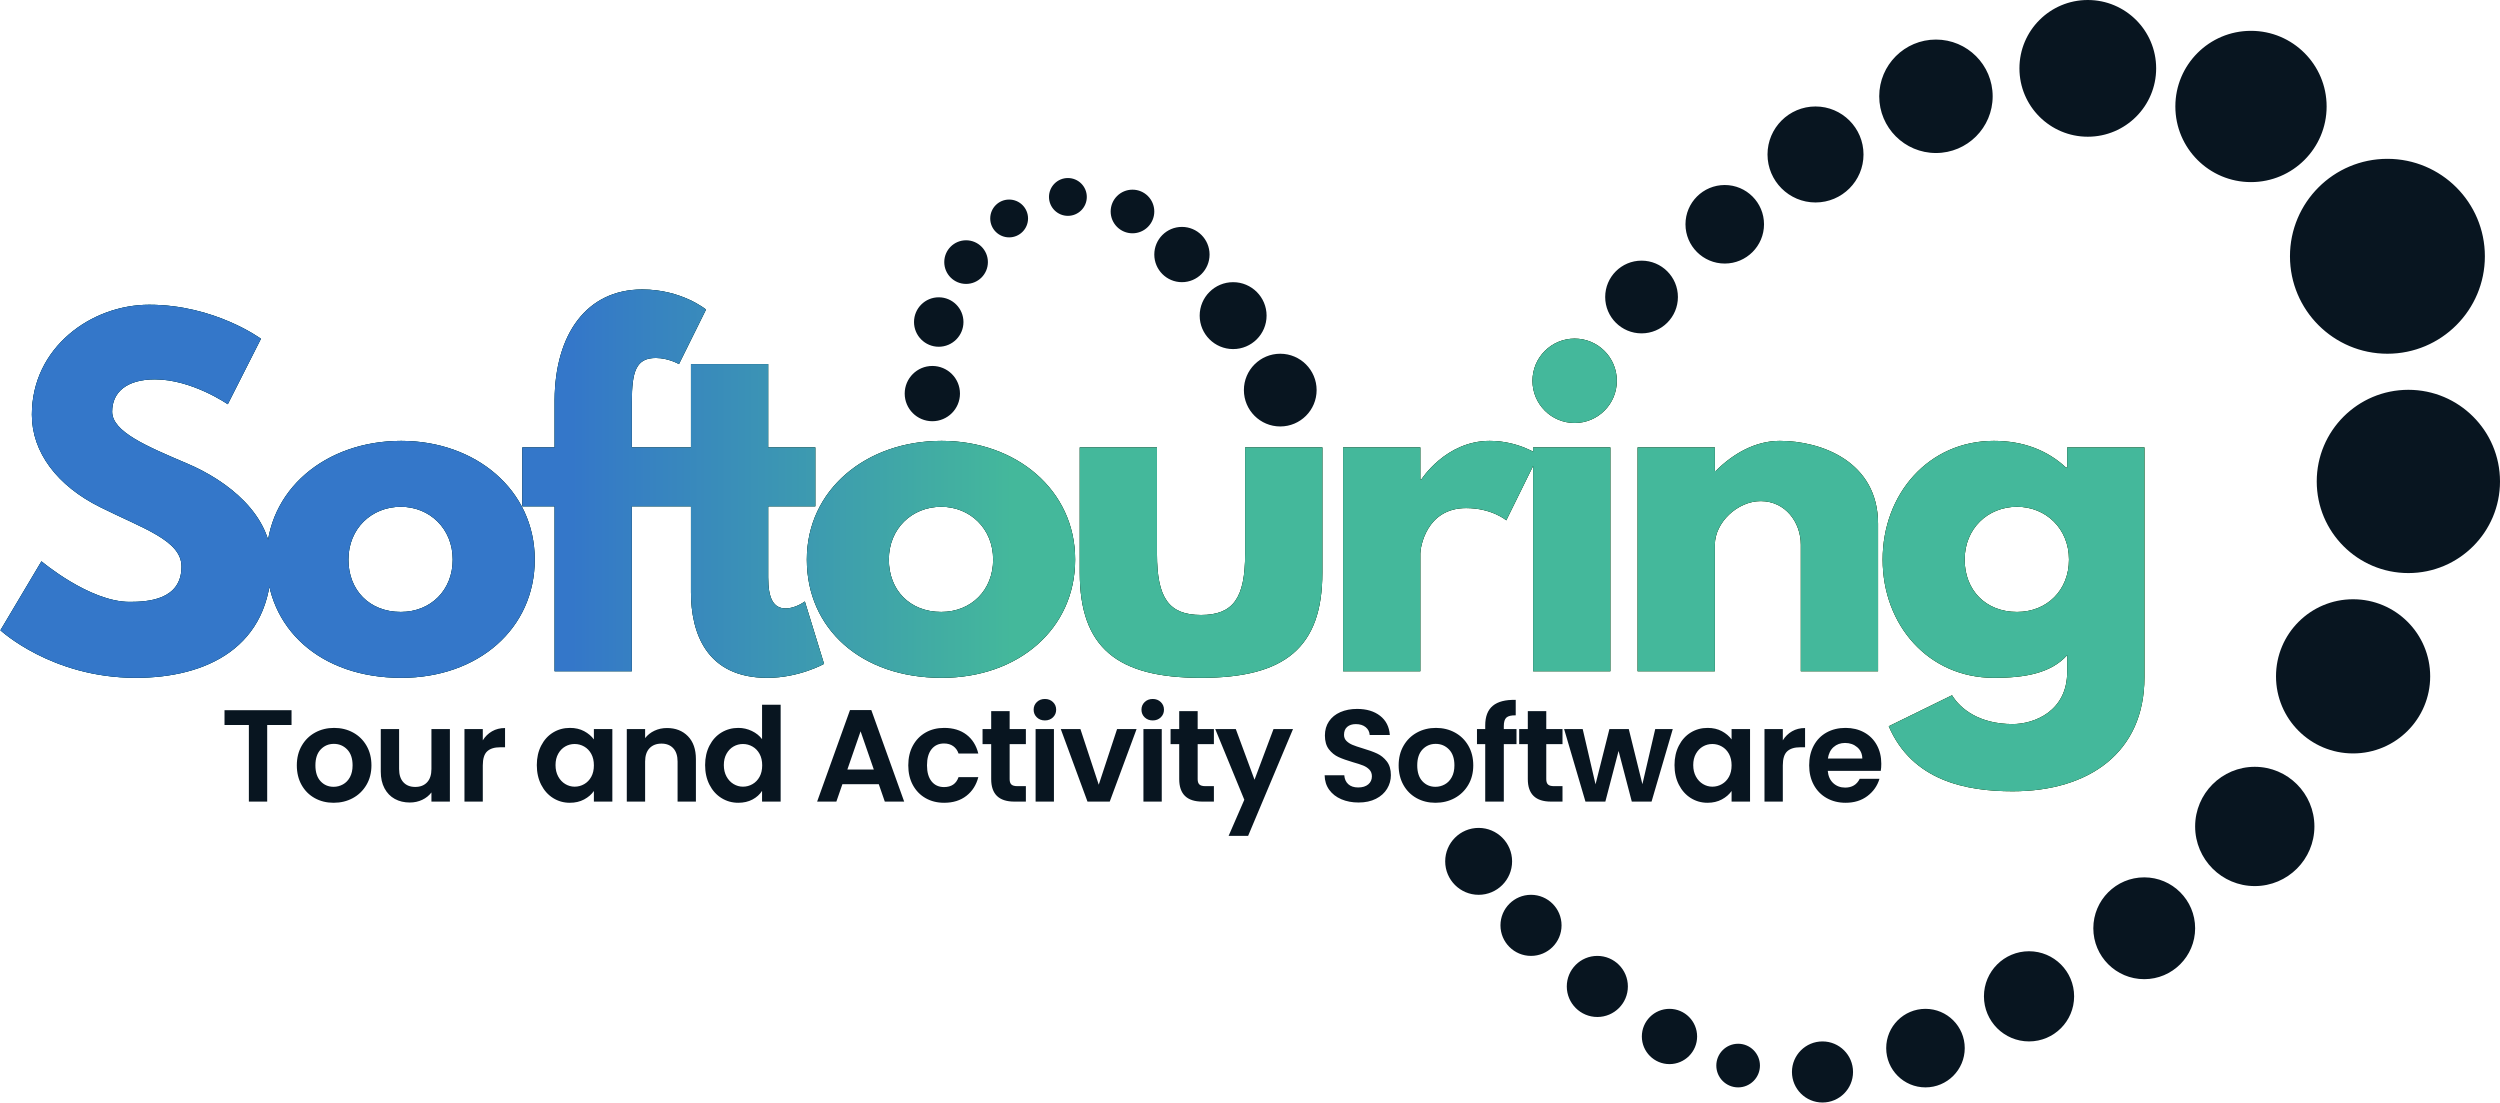 <?xml version="1.0" encoding="UTF-8"?>
<svg width="4297px" height="1895px" viewBox="0 0 4297 1895" version="1.1" xmlns="http://www.w3.org/2000/svg" xmlns:xlink="http://www.w3.org/1999/xlink">
    <title>Logo_A</title>
    <defs>
        <linearGradient x1="1.619%" y1="50%" x2="100%" y2="50%" id="linearGradient-1">
            <stop stop-color="#0CBFDD" offset="0%"></stop>
            <stop stop-color="#6EB979" offset="49.581%"></stop>
            <stop stop-color="#AAD34D" offset="100%"></stop>
        </linearGradient>
        <linearGradient x1="26.313%" y1="55.432%" x2="47.173%" y2="55.432%" id="linearGradient-2">
            <stop stop-color="#3477C9" offset="0%"></stop>
            <stop stop-color="#44B89B" offset="100%"></stop>
        </linearGradient>
        <path d="M232.5,1165.041 C353.25,1165.041 465.75,1113.291 465.75,965.541 C465.75,884.541 390,826.041 321,796.791 C250.5,766.791 192,742.041 192,707.541 C192,673.791 217.5,652.041 265.5,652.041 C329.25,652.041 390.75,694.791 390.75,694.791 L447.75,582.291 C447.75,582.291 368.25,523.791 255.75,523.791 C156,523.791 54,597.291 54,712.791 C54,777.291 97.5,835.041 171.75,871.791 C245.25,908.541 311.25,928.791 311.25,973.791 C311.25,1031.541 252.75,1034.541 222,1034.541 C153,1034.541 70.5,964.791 70.5,964.791 L0,1083.291 C0,1083.291 87.75,1165.041 232.5,1165.041 Z M688.875,1165.041 C821.625,1165.041 918.375,1080.291 918.375,961.791 C918.375,841.791 816.375,757.791 688.875,757.791 C559.125,757.791 457.125,841.791 457.125,961.791 C457.125,1080.291 550.125,1165.041 688.875,1165.041 Z M688.125,1051.791 C634.125,1051.791 598.125,1014.291 598.125,961.791 C598.125,908.541 637.875,871.041 688.125,871.041 C737.625,871.041 777.375,908.541 777.375,961.791 C777.375,1014.291 739.875,1051.791 688.125,1051.791 Z M1085.25,1153.791 L1085.25,870.291 L1173.75,870.291 L1173.75,769.041 L1085.25,769.041 L1085.25,691.041 C1085.25,637.791 1092.75,615.291 1126.5,615.291 C1148.25,615.291 1166.25,625.791 1166.25,625.791 L1212.75,532.041 C1212.75,532.041 1170.75,497.541 1103.25,497.541 C1007.25,497.541 953.25,574.791 952.5,687.291 L952.5,769.041 L897,769.041 L897,870.291 L952.5,870.291 L952.5,1153.791 L1085.25,1153.791 Z M1318.125,1165.041 C1372.875,1165.041 1415.625,1141.041 1415.625,1141.041 L1382.625,1033.791 C1382.625,1033.791 1366.875,1045.791 1349.625,1045.791 C1328.625,1045.791 1319.625,1028.541 1319.625,992.541 L1319.625,870.291 L1400.625,870.291 L1400.625,769.041 L1319.625,769.041 L1319.625,625.791 L1186.875,625.791 L1186.875,769.041 L1131.375,769.041 L1131.375,870.291 L1186.875,870.291 L1186.875,1018.041 C1186.875,1086.291 1212.375,1165.041 1318.125,1165.041 Z M1617.75,1165.041 C1750.5,1165.041 1847.25,1080.291 1847.25,961.791 C1847.25,841.791 1745.25,757.791 1617.75,757.791 C1488,757.791 1386,841.791 1386,961.791 C1386,1080.291 1479,1165.041 1617.75,1165.041 Z M1617,1051.791 C1563,1051.791 1527,1014.291 1527,961.791 C1527,908.541 1566.75,871.041 1617,871.041 C1666.5,871.041 1706.25,908.541 1706.25,961.791 C1706.25,1014.291 1668.75,1051.791 1617,1051.791 Z M2063.625,1165.041 C2207.625,1165.041 2272.125,1113.291 2272.125,984.291 L2272.125,769.041 L2139.375,769.041 L2139.375,952.041 C2139.375,1027.791 2119.125,1057.041 2063.625,1057.041 C2008.125,1057.041 1987.875,1027.791 1987.875,952.041 L1987.875,769.041 L1855.125,769.041 L1855.125,984.291 C1855.125,1113.291 1919.625,1165.041 2063.625,1165.041 Z M2440.5,1153.791 L2440.5,951.291 C2440.5,941.541 2450.25,873.291 2519.25,873.291 C2563.5,873.291 2588.25,894.291 2588.25,894.291 L2643.75,781.791 C2643.75,781.791 2609.25,757.791 2559.75,757.791 C2484,757.791 2442,824.541 2442,824.541 L2440.5,824.541 L2440.5,769.041 L2307.75,769.041 L2307.75,1153.791 L2440.5,1153.791 Z M2767.125,1153.791 L2767.125,769.041 L2634.375,769.041 L2634.375,1153.791 L2767.125,1153.791 Z M2946.75,1153.791 L2946.75,936.291 C2946.75,898.041 2985.75,861.291 3025.5,861.291 C3068.25,861.291 3094.5,898.041 3094.5,936.291 L3094.5,1153.791 L3227.25,1153.791 L3227.25,900.291 C3227.25,793.041 3129,757.791 3058.5,757.791 C3016.5,757.791 2978.25,779.541 2948.25,809.541 L2946.75,809.541 L2946.75,769.041 L2814,769.041 L2814,1153.791 L2946.75,1153.791 Z M3458.625,1360.041 C3589.875,1360.041 3685.125,1293.291 3685.125,1164.291 L3685.125,769.041 L3552.375,769.041 L3552.375,803.541 L3550.125,803.541 C3518.625,774.291 3477.375,757.791 3426.375,757.791 C3313.875,757.791 3235.125,849.291 3235.125,961.791 C3235.125,1074.291 3313.875,1165.041 3426.375,1165.041 C3478.875,1165.041 3523.875,1157.541 3552.375,1126.041 L3552.375,1154.541 C3552.375,1222.791 3495.375,1244.541 3458.625,1244.541 C3400.875,1244.541 3368.625,1218.291 3354.375,1195.041 L3245.625,1248.291 C3286.125,1342.041 3378.375,1360.041 3458.625,1360.041 Z M3466.125,871.041 C3515.625,871.041 3555.375,908.541 3555.375,961.791 C3555.375,1014.291 3517.875,1051.791 3466.125,1051.791 C3412.125,1051.791 3376.125,1014.291 3376.125,961.791 C3376.125,908.541 3415.875,871.041 3466.125,871.041 Z M2705.75,582 C2745.791,582 2778.25,614.459 2778.25,654.5 C2778.25,694.541 2745.791,727 2705.75,727 C2665.709,727 2633.25,694.541 2633.25,654.5 C2633.25,614.459 2665.709,582 2705.75,582 Z" id="path-3"></path>
    </defs>
    <g id="Page-1" stroke="none" stroke-width="1" fill="none" fill-rule="evenodd">
        <g id="Logo" transform="translate(-717, -659)">
            <g id="Logo_A" transform="translate(717.75, 659)">
                <g id="Softouring" fill-rule="nonzero">
                    <use fill="url(#linearGradient-1)" xlink:href="#path-3"></use>
                    <use fill="#030506" xlink:href="#path-3"></use>
                    <use fill="url(#linearGradient-2)" xlink:href="#path-3"></use>
                </g>
                <path d="M458.5,1377.791 L458.5,1246.166 L500.35,1246.166 L500.35,1220.741 L385.15,1220.741 L385.15,1246.166 L427,1246.166 L427,1377.791 L458.5,1377.791 Z M572.65,1379.816 C584.8,1379.816 595.788,1377.154 605.612,1371.829 C615.438,1366.504 623.237,1358.966 629.013,1349.216 C634.788,1339.466 637.675,1328.216 637.675,1315.466 C637.675,1302.716 634.862,1291.466 629.237,1281.716 C623.612,1271.966 615.925,1264.429 606.175,1259.104 C596.425,1253.779 585.55,1251.116 573.55,1251.116 C561.55,1251.116 550.675,1253.779 540.925,1259.104 C531.175,1264.429 523.487,1271.966 517.862,1281.716 C512.237,1291.466 509.425,1302.716 509.425,1315.466 C509.425,1328.216 512.163,1339.466 517.638,1349.216 C523.112,1358.966 530.65,1366.504 540.25,1371.829 C549.85,1377.154 560.65,1379.816 572.65,1379.816 Z M572.65,1352.366 C563.65,1352.366 556.188,1349.179 550.263,1342.804 C544.337,1336.429 541.375,1327.316 541.375,1315.466 C541.375,1303.616 544.413,1294.504 550.487,1288.129 C556.562,1281.754 564.1,1278.566 573.1,1278.566 C582.1,1278.566 589.712,1281.754 595.938,1288.129 C602.163,1294.504 605.275,1303.616 605.275,1315.466 C605.275,1323.416 603.775,1330.166 600.775,1335.716 C597.775,1341.266 593.763,1345.429 588.737,1348.204 C583.712,1350.979 578.35,1352.366 572.65,1352.366 Z M703.675,1379.366 C711.325,1379.366 718.413,1377.829 724.938,1374.754 C731.462,1371.679 736.75,1367.441 740.8,1362.041 L740.8,1362.041 L740.8,1377.791 L772.525,1377.791 L772.525,1253.141 L740.8,1253.141 L740.8,1321.766 C740.8,1331.666 738.325,1339.279 733.375,1344.604 C728.425,1349.929 721.6,1352.591 712.9,1352.591 C704.35,1352.591 697.6,1349.929 692.65,1344.604 C687.7,1339.279 685.225,1331.666 685.225,1321.766 L685.225,1321.766 L685.225,1253.141 L653.725,1253.141 L653.725,1326.266 C653.725,1337.366 655.862,1346.929 660.138,1354.954 C664.413,1362.979 670.3,1369.054 677.8,1373.179 C685.3,1377.304 693.925,1379.366 703.675,1379.366 Z M829.075,1377.791 L829.075,1315.691 C829.075,1304.141 831.587,1296.041 836.612,1291.391 C841.638,1286.741 849.1,1284.416 859,1284.416 L859,1284.416 L867.325,1284.416 L867.325,1251.341 C858.925,1251.341 851.462,1253.216 844.938,1256.966 C838.413,1260.716 833.125,1265.891 829.075,1272.491 L829.075,1272.491 L829.075,1253.141 L797.575,1253.141 L797.575,1377.791 L829.075,1377.791 Z M978.625,1379.816 C987.925,1379.816 996.138,1377.904 1003.263,1374.079 C1010.388,1370.254 1015.975,1365.416 1020.025,1359.566 L1020.025,1359.566 L1020.025,1377.791 L1051.75,1377.791 L1051.75,1253.141 L1020.025,1253.141 L1020.025,1270.916 C1015.825,1265.216 1010.237,1260.491 1003.263,1256.741 C996.288,1252.991 988.15,1251.116 978.85,1251.116 C968.2,1251.116 958.562,1253.741 949.938,1258.991 C941.312,1264.241 934.487,1271.741 929.462,1281.491 C924.438,1291.241 921.925,1302.416 921.925,1315.016 C921.925,1327.766 924.438,1339.054 929.462,1348.879 C934.487,1358.704 941.312,1366.316 949.938,1371.716 C958.562,1377.116 968.125,1379.816 978.625,1379.816 Z M986.95,1352.141 C981.25,1352.141 975.888,1350.641 970.862,1347.641 C965.837,1344.641 961.788,1340.329 958.712,1334.704 C955.638,1329.079 954.1,1322.516 954.1,1315.016 C954.1,1307.516 955.638,1301.029 958.712,1295.554 C961.788,1290.079 965.8,1285.916 970.75,1283.066 C975.7,1280.216 981.1,1278.791 986.95,1278.791 C992.8,1278.791 998.275,1280.254 1003.375,1283.179 C1008.475,1286.104 1012.525,1290.304 1015.525,1295.779 C1018.525,1301.254 1020.025,1307.816 1020.025,1315.466 C1020.025,1323.116 1018.525,1329.679 1015.525,1335.154 C1012.525,1340.629 1008.475,1344.829 1003.375,1347.754 C998.275,1350.679 992.8,1352.141 986.95,1352.141 Z M1108.075,1377.791 L1108.075,1308.941 C1108.075,1299.041 1110.588,1291.429 1115.612,1286.104 C1120.638,1280.779 1127.5,1278.116 1136.2,1278.116 C1144.75,1278.116 1151.5,1280.779 1156.45,1286.104 C1161.4,1291.429 1163.875,1299.041 1163.875,1308.941 L1163.875,1308.941 L1163.875,1377.791 L1195.375,1377.791 L1195.375,1304.666 C1195.375,1287.866 1190.8,1274.779 1181.65,1265.404 C1172.5,1256.029 1160.5,1251.341 1145.65,1251.341 C1137.85,1251.341 1130.688,1252.879 1124.162,1255.954 C1117.638,1259.029 1112.275,1263.266 1108.075,1268.666 L1108.075,1268.666 L1108.075,1253.141 L1076.575,1253.141 L1076.575,1377.791 L1108.075,1377.791 Z M1268.125,1379.816 C1277.425,1379.816 1285.6,1377.941 1292.65,1374.191 C1299.7,1370.441 1305.175,1365.491 1309.075,1359.341 L1309.075,1359.341 L1309.075,1377.791 L1341.025,1377.791 L1341.025,1211.291 L1309.075,1211.291 L1309.075,1270.466 C1304.725,1264.616 1298.875,1259.929 1291.525,1256.404 C1284.175,1252.879 1276.45,1251.116 1268.35,1251.116 C1257.7,1251.116 1248.025,1253.741 1239.325,1258.991 C1230.625,1264.241 1223.763,1271.741 1218.737,1281.491 C1213.713,1291.241 1211.2,1302.416 1211.2,1315.016 C1211.2,1327.766 1213.713,1339.054 1218.737,1348.879 C1223.763,1358.704 1230.625,1366.316 1239.325,1371.716 C1248.025,1377.116 1257.625,1379.816 1268.125,1379.816 Z M1276.225,1352.141 C1270.525,1352.141 1265.162,1350.641 1260.138,1347.641 C1255.112,1344.641 1251.062,1340.329 1247.987,1334.704 C1244.912,1329.079 1243.375,1322.516 1243.375,1315.016 C1243.375,1307.516 1244.912,1301.029 1247.987,1295.554 C1251.062,1290.079 1255.075,1285.916 1260.025,1283.066 C1264.975,1280.216 1270.375,1278.791 1276.225,1278.791 C1282.075,1278.791 1287.55,1280.254 1292.65,1283.179 C1297.75,1286.104 1301.8,1290.304 1304.8,1295.779 C1307.8,1301.254 1309.3,1307.816 1309.3,1315.466 C1309.3,1323.116 1307.8,1329.679 1304.8,1335.154 C1301.8,1340.629 1297.75,1344.829 1292.65,1347.754 C1287.55,1350.679 1282.075,1352.141 1276.225,1352.141 Z M1436.8,1377.791 L1447.15,1347.866 L1509.7,1347.866 L1520.05,1377.791 L1553.35,1377.791 L1496.875,1220.516 L1460.2,1220.516 L1403.725,1377.791 L1436.8,1377.791 Z M1501.15,1322.666 L1455.7,1322.666 L1478.425,1256.966 L1501.15,1322.666 Z M1622.05,1379.816 C1637.35,1379.816 1650.1,1375.841 1660.3,1367.891 C1670.5,1359.941 1677.325,1349.216 1680.775,1335.716 L1680.775,1335.716 L1646.8,1335.716 C1642.9,1347.116 1634.575,1352.816 1621.825,1352.816 C1612.825,1352.816 1605.7,1349.554 1600.45,1343.029 C1595.2,1336.504 1592.575,1327.316 1592.575,1315.466 C1592.575,1303.466 1595.2,1294.204 1600.45,1287.679 C1605.7,1281.154 1612.825,1277.891 1621.825,1277.891 C1628.125,1277.891 1633.412,1279.429 1637.688,1282.504 C1641.963,1285.579 1645,1289.816 1646.8,1295.216 L1646.8,1295.216 L1680.775,1295.216 C1677.325,1281.266 1670.537,1270.429 1660.412,1262.704 C1650.287,1254.979 1637.5,1251.116 1622.05,1251.116 C1610.05,1251.116 1599.4,1253.779 1590.1,1259.104 C1580.8,1264.429 1573.525,1271.929 1568.275,1281.604 C1563.025,1291.279 1560.4,1302.566 1560.4,1315.466 C1560.4,1328.366 1563.025,1339.654 1568.275,1349.329 C1573.525,1359.004 1580.8,1366.504 1590.1,1371.829 C1599.4,1377.154 1610.05,1379.816 1622.05,1379.816 Z M1762.525,1377.791 L1762.525,1351.241 L1747.9,1351.241 C1743.1,1351.241 1739.688,1350.304 1737.662,1348.429 C1735.638,1346.554 1734.625,1343.516 1734.625,1339.316 L1734.625,1339.316 L1734.625,1279.016 L1762.525,1279.016 L1762.525,1253.141 L1734.625,1253.141 L1734.625,1222.316 L1702.9,1222.316 L1702.9,1253.141 L1688.05,1253.141 L1688.05,1279.016 L1702.9,1279.016 L1702.9,1339.091 C1702.9,1364.891 1716.175,1377.791 1742.725,1377.791 L1742.725,1377.791 L1762.525,1377.791 Z M1795.225,1238.291 C1800.775,1238.291 1805.388,1236.529 1809.062,1233.004 C1812.737,1229.479 1814.575,1225.091 1814.575,1219.841 C1814.575,1214.591 1812.737,1210.204 1809.062,1206.679 C1805.388,1203.154 1800.775,1201.391 1795.225,1201.391 C1789.675,1201.391 1785.062,1203.154 1781.388,1206.679 C1777.713,1210.204 1775.875,1214.591 1775.875,1219.841 C1775.875,1225.091 1777.713,1229.479 1781.388,1233.004 C1785.062,1236.529 1789.675,1238.291 1795.225,1238.291 Z M1810.75,1377.791 L1810.75,1253.141 L1779.25,1253.141 L1779.25,1377.791 L1810.75,1377.791 Z M1906.675,1377.791 L1952.8,1253.141 L1919.275,1253.141 L1887.775,1348.766 L1856.275,1253.141 L1822.525,1253.141 L1868.425,1377.791 L1906.675,1377.791 Z M1980.55,1238.291 C1986.1,1238.291 1990.713,1236.529 1994.388,1233.004 C1998.062,1229.479 1999.9,1225.091 1999.9,1219.841 C1999.9,1214.591 1998.062,1210.204 1994.388,1206.679 C1990.713,1203.154 1986.1,1201.391 1980.55,1201.391 C1975,1201.391 1970.388,1203.154 1966.713,1206.679 C1963.037,1210.204 1961.2,1214.591 1961.2,1219.841 C1961.2,1225.091 1963.037,1229.479 1966.713,1233.004 C1970.388,1236.529 1975,1238.291 1980.55,1238.291 Z M1996.075,1377.791 L1996.075,1253.141 L1964.575,1253.141 L1964.575,1377.791 L1996.075,1377.791 Z M2085.7,1377.791 L2085.7,1351.241 L2071.075,1351.241 C2066.275,1351.241 2062.863,1350.304 2060.838,1348.429 C2058.812,1346.554 2057.8,1343.516 2057.8,1339.316 L2057.8,1339.316 L2057.8,1279.016 L2085.7,1279.016 L2085.7,1253.141 L2057.8,1253.141 L2057.8,1222.316 L2026.075,1222.316 L2026.075,1253.141 L2011.225,1253.141 L2011.225,1279.016 L2026.075,1279.016 L2026.075,1339.091 C2026.075,1364.891 2039.35,1377.791 2065.9,1377.791 L2065.9,1377.791 L2085.7,1377.791 Z M2144.5,1436.741 L2221.675,1253.141 L2188.15,1253.141 L2155.525,1340.216 L2123.35,1253.141 L2088.025,1253.141 L2137.975,1374.641 L2110.975,1436.741 L2144.5,1436.741 Z M2334.325,1379.366 C2345.875,1379.366 2355.85,1377.229 2364.25,1372.954 C2372.65,1368.679 2379.025,1362.941 2383.375,1355.741 C2387.725,1348.541 2389.9,1340.741 2389.9,1332.341 C2389.9,1322.591 2387.575,1314.716 2382.925,1308.716 C2378.275,1302.716 2372.725,1298.216 2366.275,1295.216 C2359.825,1292.216 2351.5,1289.216 2341.3,1286.216 C2333.8,1283.966 2327.988,1281.979 2323.863,1280.254 C2319.738,1278.529 2316.287,1276.279 2313.512,1273.504 C2310.738,1270.729 2309.35,1267.241 2309.35,1263.041 C2309.35,1257.041 2311.188,1252.466 2314.863,1249.316 C2318.537,1246.166 2323.45,1244.591 2329.6,1244.591 C2336.65,1244.591 2342.312,1246.354 2346.588,1249.879 C2350.863,1253.404 2353.15,1257.866 2353.45,1263.266 L2353.45,1263.266 L2388.1,1263.266 C2387.05,1249.166 2381.463,1238.179 2371.338,1230.304 C2361.213,1222.429 2348.05,1218.491 2331.85,1218.491 C2321.05,1218.491 2311.45,1220.329 2303.05,1224.004 C2294.65,1227.679 2288.125,1232.966 2283.475,1239.866 C2278.825,1246.766 2276.5,1254.866 2276.5,1264.166 C2276.5,1274.066 2278.787,1281.979 2283.363,1287.904 C2287.938,1293.829 2293.412,1298.254 2299.787,1301.179 C2306.162,1304.104 2314.45,1307.066 2324.65,1310.066 C2332.15,1312.166 2338.037,1314.079 2342.312,1315.804 C2346.588,1317.529 2350.15,1319.891 2353,1322.891 C2355.85,1325.891 2357.275,1329.716 2357.275,1334.366 C2357.275,1340.066 2355.175,1344.679 2350.975,1348.204 C2346.775,1351.729 2341,1353.491 2333.65,1353.491 C2326.45,1353.491 2320.787,1351.616 2316.662,1347.866 C2312.537,1344.116 2310.25,1339.016 2309.8,1332.566 L2309.8,1332.566 L2276.05,1332.566 C2276.2,1342.166 2278.825,1350.491 2283.925,1357.541 C2289.025,1364.591 2295.963,1369.991 2304.738,1373.741 C2313.512,1377.491 2323.375,1379.366 2334.325,1379.366 Z M2466.475,1379.816 C2478.625,1379.816 2489.613,1377.154 2499.438,1371.829 C2509.262,1366.504 2517.062,1358.966 2522.838,1349.216 C2528.613,1339.466 2531.5,1328.216 2531.5,1315.466 C2531.5,1302.716 2528.688,1291.466 2523.062,1281.716 C2517.438,1271.966 2509.75,1264.429 2500,1259.104 C2490.25,1253.779 2479.375,1251.116 2467.375,1251.116 C2455.375,1251.116 2444.5,1253.779 2434.75,1259.104 C2425,1264.429 2417.312,1271.966 2411.688,1281.716 C2406.062,1291.466 2403.25,1302.716 2403.25,1315.466 C2403.25,1328.216 2405.988,1339.466 2411.463,1349.216 C2416.938,1358.966 2424.475,1366.504 2434.075,1371.829 C2443.675,1377.154 2454.475,1379.816 2466.475,1379.816 Z M2466.475,1352.366 C2457.475,1352.366 2450.012,1349.179 2444.088,1342.804 C2438.162,1336.429 2435.2,1327.316 2435.2,1315.466 C2435.2,1303.616 2438.238,1294.504 2444.312,1288.129 C2450.387,1281.754 2457.925,1278.566 2466.925,1278.566 C2475.925,1278.566 2483.537,1281.754 2489.762,1288.129 C2495.988,1294.504 2499.1,1303.616 2499.1,1315.466 C2499.1,1323.416 2497.6,1330.166 2494.6,1335.716 C2491.6,1341.266 2487.588,1345.429 2482.562,1348.204 C2477.537,1350.979 2472.175,1352.366 2466.475,1352.366 Z M2584,1377.791 L2584,1279.016 L2605.825,1279.016 L2605.825,1253.141 L2584,1253.141 L2584,1247.966 C2584,1240.916 2585.5,1236.041 2588.5,1233.341 C2591.5,1230.641 2596.825,1229.366 2604.475,1229.516 L2604.475,1229.516 L2604.475,1202.966 C2586.925,1202.516 2573.8,1205.891 2565.1,1213.091 C2556.4,1220.291 2552.05,1231.541 2552.05,1246.841 L2552.05,1246.841 L2552.05,1253.141 L2537.875,1253.141 L2537.875,1279.016 L2552.05,1279.016 L2552.05,1377.791 L2584,1377.791 Z M2684.875,1377.791 L2684.875,1351.241 L2670.25,1351.241 C2665.45,1351.241 2662.037,1350.304 2660.012,1348.429 C2657.988,1346.554 2656.975,1343.516 2656.975,1339.316 L2656.975,1339.316 L2656.975,1279.016 L2684.875,1279.016 L2684.875,1253.141 L2656.975,1253.141 L2656.975,1222.316 L2625.25,1222.316 L2625.25,1253.141 L2610.4,1253.141 L2610.4,1279.016 L2625.25,1279.016 L2625.25,1339.091 C2625.25,1364.891 2638.525,1377.791 2665.075,1377.791 L2665.075,1377.791 L2684.875,1377.791 Z M2758.525,1377.791 L2781.25,1290.716 L2803.975,1377.791 L2837.95,1377.791 L2874.4,1253.141 L2844.25,1253.141 L2822.2,1347.866 L2798.8,1253.141 L2765.5,1253.141 L2741.65,1348.091 L2719.6,1253.141 L2687.65,1253.141 L2724.325,1377.791 L2758.525,1377.791 Z M2934.1,1379.816 C2943.4,1379.816 2951.613,1377.904 2958.738,1374.079 C2965.863,1370.254 2971.45,1365.416 2975.5,1359.566 L2975.5,1359.566 L2975.5,1377.791 L3007.225,1377.791 L3007.225,1253.141 L2975.5,1253.141 L2975.5,1270.916 C2971.3,1265.216 2965.713,1260.491 2958.738,1256.741 C2951.762,1252.991 2943.625,1251.116 2934.325,1251.116 C2923.675,1251.116 2914.037,1253.741 2905.412,1258.991 C2896.787,1264.241 2889.963,1271.741 2884.938,1281.491 C2879.912,1291.241 2877.4,1302.416 2877.4,1315.016 C2877.4,1327.766 2879.912,1339.054 2884.938,1348.879 C2889.963,1358.704 2896.787,1366.316 2905.412,1371.716 C2914.037,1377.116 2923.6,1379.816 2934.1,1379.816 Z M2942.425,1352.141 C2936.725,1352.141 2931.363,1350.641 2926.338,1347.641 C2921.312,1344.641 2917.262,1340.329 2914.188,1334.704 C2911.113,1329.079 2909.575,1322.516 2909.575,1315.016 C2909.575,1307.516 2911.113,1301.029 2914.188,1295.554 C2917.262,1290.079 2921.275,1285.916 2926.225,1283.066 C2931.175,1280.216 2936.575,1278.791 2942.425,1278.791 C2948.275,1278.791 2953.75,1280.254 2958.85,1283.179 C2963.95,1286.104 2968,1290.304 2971,1295.779 C2974,1301.254 2975.5,1307.816 2975.5,1315.466 C2975.5,1323.116 2974,1329.679 2971,1335.154 C2968,1340.629 2963.95,1344.829 2958.85,1347.754 C2953.75,1350.679 2948.275,1352.141 2942.425,1352.141 Z M3063.55,1377.791 L3063.55,1315.691 C3063.55,1304.141 3066.062,1296.041 3071.088,1291.391 C3076.113,1286.741 3083.575,1284.416 3093.475,1284.416 L3093.475,1284.416 L3101.8,1284.416 L3101.8,1251.341 C3093.4,1251.341 3085.938,1253.216 3079.412,1256.966 C3072.887,1260.716 3067.6,1265.891 3063.55,1272.491 L3063.55,1272.491 L3063.55,1253.141 L3032.05,1253.141 L3032.05,1377.791 L3063.55,1377.791 Z M3171.4,1379.816 C3186.25,1379.816 3198.775,1375.954 3208.975,1368.229 C3219.175,1360.504 3226.075,1350.641 3229.675,1338.641 L3229.675,1338.641 L3195.7,1338.641 C3190.75,1348.691 3182.425,1353.716 3170.725,1353.716 C3162.625,1353.716 3155.8,1351.166 3150.25,1346.066 C3144.7,1340.966 3141.55,1333.916 3140.8,1324.916 L3140.8,1324.916 L3231.925,1324.916 C3232.525,1321.316 3232.825,1317.266 3232.825,1312.766 C3232.825,1300.616 3230.238,1289.854 3225.062,1280.479 C3219.887,1271.104 3212.613,1263.866 3203.238,1258.766 C3193.863,1253.666 3183.25,1251.116 3171.4,1251.116 C3159.1,1251.116 3148.225,1253.741 3138.775,1258.991 C3129.325,1264.241 3121.975,1271.741 3116.725,1281.491 C3111.475,1291.241 3108.85,1302.566 3108.85,1315.466 C3108.85,1328.216 3111.512,1339.466 3116.838,1349.216 C3122.162,1358.966 3129.588,1366.504 3139.113,1371.829 C3148.637,1377.154 3159.4,1379.816 3171.4,1379.816 Z M3200.2,1303.766 L3141.025,1303.766 C3142.225,1295.366 3145.488,1288.804 3150.812,1284.079 C3156.137,1279.354 3162.7,1276.991 3170.5,1276.991 C3178.75,1276.991 3185.725,1279.429 3191.425,1284.304 C3197.125,1289.179 3200.05,1295.666 3200.2,1303.766 L3200.2,1303.766 Z" id="TourandActivitySoftware" fill="#081520" fill-rule="nonzero"></path>
                <path d="M3131.75,1790 C3160.745,1790 3184.25,1813.505 3184.25,1842.5 C3184.25,1871.495 3160.745,1895 3131.75,1895 C3102.755,1895 3079.25,1871.495 3079.25,1842.5 C3079.25,1813.505 3102.755,1790 3131.75,1790 Z M3308.75,1734 C3346.029,1734 3376.25,1764.221 3376.25,1801.5 C3376.25,1838.779 3346.029,1869 3308.75,1869 C3271.471,1869 3241.25,1838.779 3241.25,1801.5 C3241.25,1764.221 3271.471,1734 3308.75,1734 Z M2986.75,1794 C3007.461,1794 3024.25,1810.789 3024.25,1831.5 C3024.25,1852.211 3007.461,1869 2986.75,1869 C2966.039,1869 2949.25,1852.211 2949.25,1831.5 C2949.25,1810.789 2966.039,1794 2986.75,1794 Z M2868.75,1734 C2894.984,1734 2916.25,1755.266 2916.25,1781.5 C2916.25,1807.734 2894.984,1829 2868.75,1829 C2842.516,1829 2821.25,1807.734 2821.25,1781.5 C2821.25,1755.266 2842.516,1734 2868.75,1734 Z M3486.75,1635 C3529.552,1635 3564.25,1669.698 3564.25,1712.5 C3564.25,1755.302 3529.552,1790 3486.75,1790 C3443.948,1790 3409.25,1755.302 3409.25,1712.5 C3409.25,1669.698 3443.948,1635 3486.75,1635 Z M2744.75,1643 C2773.745,1643 2797.25,1666.505 2797.25,1695.5 C2797.25,1724.495 2773.745,1748 2744.75,1748 C2715.755,1748 2692.25,1724.495 2692.25,1695.5 C2692.25,1666.505 2715.755,1643 2744.75,1643 Z M3684.75,1508 C3733.075,1508 3772.25,1547.175 3772.25,1595.5 C3772.25,1643.825 3733.075,1683 3684.75,1683 C3636.425,1683 3597.25,1643.825 3597.25,1595.5 C3597.25,1547.175 3636.425,1508 3684.75,1508 Z M2630.75,1538 C2659.745,1538 2683.25,1561.505 2683.25,1590.5 C2683.25,1619.495 2659.745,1643 2630.75,1643 C2601.755,1643 2578.25,1619.495 2578.25,1590.5 C2578.25,1561.505 2601.755,1538 2630.75,1538 Z M2540.75,1423 C2572.506,1423 2598.25,1448.744 2598.25,1480.5 C2598.25,1512.256 2572.506,1538 2540.75,1538 C2508.994,1538 2483.25,1512.256 2483.25,1480.5 C2483.25,1448.744 2508.994,1423 2540.75,1423 Z M3874.75,1318 C3931.359,1318 3977.25,1363.891 3977.25,1420.5 C3977.25,1477.109 3931.359,1523 3874.75,1523 C3818.141,1523 3772.25,1477.109 3772.25,1420.5 C3772.25,1363.891 3818.141,1318 3874.75,1318 Z M4043.75,1030 C4116.928,1030 4176.25,1089.322 4176.25,1162.5 C4176.25,1235.678 4116.928,1295 4043.75,1295 C3970.572,1295 3911.25,1235.678 3911.25,1162.5 C3911.25,1089.322 3970.572,1030 4043.75,1030 Z M4138.75,670 C4225.735,670 4296.25,740.515 4296.25,827.5 C4296.25,914.485 4225.735,985 4138.75,985 C4051.765,985 3981.25,914.485 3981.25,827.5 C3981.25,740.515 4051.765,670 4138.75,670 Z M2199.75,608 C2234.268,608 2262.25,635.982 2262.25,670.5 C2262.25,705.018 2234.268,733 2199.75,733 C2165.232,733 2137.25,705.018 2137.25,670.5 C2137.25,635.982 2165.232,608 2199.75,608 Z M1601.75,629 C1627.984,629 1649.25,650.266 1649.25,676.5 C1649.25,702.734 1627.984,724 1601.75,724 C1575.516,724 1554.25,702.734 1554.25,676.5 C1554.25,650.266 1575.516,629 1601.75,629 Z M4102.75,273 C4195.258,273 4270.25,347.992 4270.25,440.5 C4270.25,533.008 4195.258,608 4102.75,608 C4010.242,608 3935.25,533.008 3935.25,440.5 C3935.25,347.992 4010.242,273 4102.75,273 Z M2118.75,485 C2150.506,485 2176.25,510.744 2176.25,542.5 C2176.25,574.256 2150.506,600 2118.75,600 C2086.994,600 2061.25,574.256 2061.25,542.5 C2061.25,510.744 2086.994,485 2118.75,485 Z M1612.75,511 C1636.222,511 1655.25,530.028 1655.25,553.5 C1655.25,576.972 1636.222,596 1612.75,596 C1589.278,596 1570.25,576.972 1570.25,553.5 C1570.25,530.028 1589.278,511 1612.75,511 Z M2820.75,448 C2855.268,448 2883.25,475.982 2883.25,510.5 C2883.25,545.018 2855.268,573 2820.75,573 C2786.232,573 2758.25,545.018 2758.25,510.5 C2758.25,475.982 2786.232,448 2820.75,448 Z M1659.75,413 C1680.461,413 1697.25,429.789 1697.25,450.5 C1697.25,471.211 1680.461,488 1659.75,488 C1639.039,488 1622.25,471.211 1622.25,450.5 C1622.25,429.789 1639.039,413 1659.75,413 Z M2030.75,390 C2056.984,390 2078.25,411.266 2078.25,437.5 C2078.25,463.734 2056.984,485 2030.75,485 C2004.516,485 1983.25,463.734 1983.25,437.5 C1983.25,411.266 2004.516,390 2030.75,390 Z M2963.75,318 C3001.029,318 3031.25,348.221 3031.25,385.5 C3031.25,422.779 3001.029,453 2963.75,453 C2926.471,453 2896.25,422.779 2896.25,385.5 C2896.25,348.221 2926.471,318 2963.75,318 Z M1733.75,343 C1751.699,343 1766.25,357.551 1766.25,375.5 C1766.25,393.449 1751.699,408 1733.75,408 C1715.801,408 1701.25,393.449 1701.25,375.5 C1701.25,357.551 1715.801,343 1733.75,343 Z M1945.75,326 C1966.461,326 1983.25,342.789 1983.25,363.5 C1983.25,384.211 1966.461,401 1945.75,401 C1925.039,401 1908.25,384.211 1908.25,363.5 C1908.25,342.789 1925.039,326 1945.75,326 Z M1834.75,306 C1852.699,306 1867.25,320.551 1867.25,338.5 C1867.25,356.449 1852.699,371 1834.75,371 C1816.801,371 1802.25,356.449 1802.25,338.5 C1802.25,320.551 1816.801,306 1834.75,306 Z M3119.75,183 C3165.313,183 3202.25,219.937 3202.25,265.5 C3202.25,311.063 3165.313,348 3119.75,348 C3074.187,348 3037.25,311.063 3037.25,265.5 C3037.25,219.937 3074.187,183 3119.75,183 Z M3868.25,53 C3940.047,53 3998.25,111.203 3998.25,183 C3998.25,254.797 3940.047,313 3868.25,313 C3796.453,313 3738.25,254.797 3738.25,183 C3738.25,111.203 3796.453,53 3868.25,53 Z M3326.75,68 C3380.598,68 3424.25,111.652 3424.25,165.5 C3424.25,219.348 3380.598,263 3326.75,263 C3272.902,263 3229.25,219.348 3229.25,165.5 C3229.25,111.652 3272.902,68 3326.75,68 Z M3587.75,0 C3652.643,0 3705.25,52.607 3705.25,117.5 C3705.25,182.393 3652.643,235 3587.75,235 C3522.857,235 3470.25,182.393 3470.25,117.5 C3470.25,52.607 3522.857,0 3587.75,0 Z" id="Combined-Shape" fill="#081520"></path>
            </g>
        </g>
    </g>
</svg>